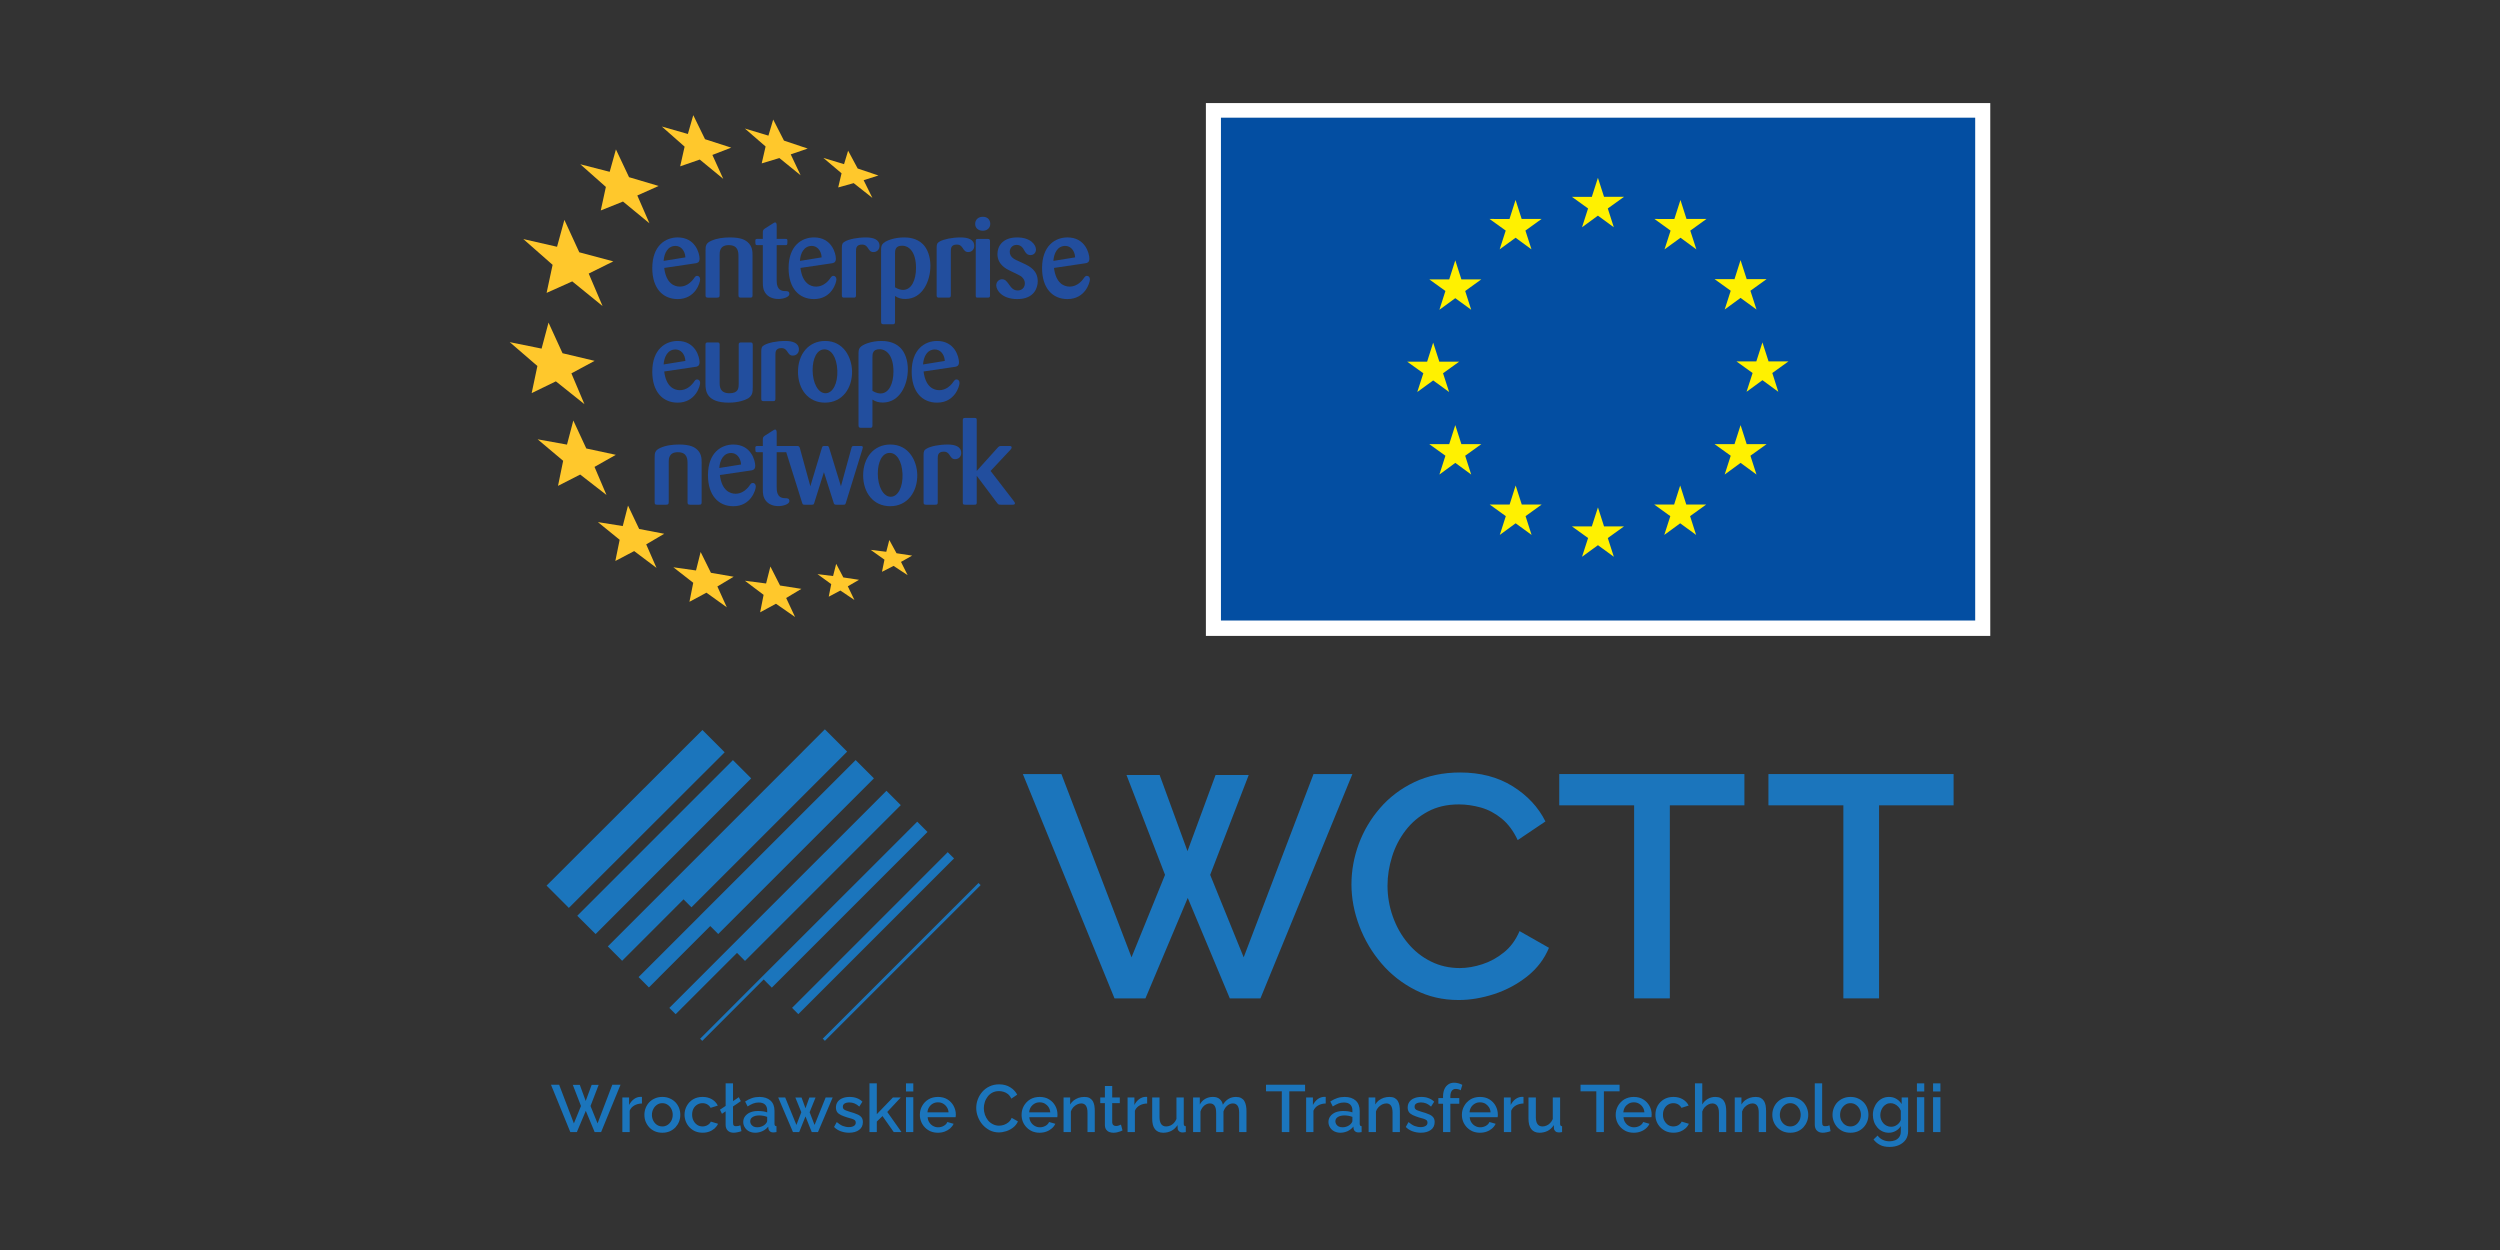 <?xml version="1.0" encoding="utf-8"?>
<!-- Generator: Adobe Illustrator 16.0.4, SVG Export Plug-In . SVG Version: 6.00 Build 0)  -->
<!DOCTYPE svg PUBLIC "-//W3C//DTD SVG 1.1//EN" "http://www.w3.org/Graphics/SVG/1.1/DTD/svg11.dtd">
<svg version="1.1" id="Warstwa_1" xmlns="http://www.w3.org/2000/svg" xmlns:xlink="http://www.w3.org/1999/xlink" x="0px" y="0px"
	 width="300px" height="150px" viewBox="0 0 300 150" enable-background="new 0 0 300 150" xml:space="preserve">
<rect x="0" y="0" width="300" height="150" fill="#333333" stroke="none"/>
<g>
	<g>
		<g>
			<polygon fill="#1B75BC" points="157.623,92.887 149.242,114.879 145.221,104.982 149.846,93.002 145.867,93.002 142.5,102.137 
				139.157,93.002 135.18,93.002 139.804,104.982 135.782,114.879 127.368,92.887 122.743,92.887 133.74,119.805 137.453,119.805 
				142.531,107.752 147.577,119.805 151.254,119.805 162.288,92.887 			"/>
			<path fill="#1B75BC" d="M185.876,113.737l-3.531-2.006c-0.452,1.062-1.073,1.915-1.872,2.554
				c-0.797,0.646-1.665,1.123-2.596,1.423c-0.94,0.303-1.832,0.459-2.692,0.459c-1.265,0-2.429-0.263-3.491-0.798
				c-1.062-0.529-1.979-1.256-2.743-2.182c-0.777-0.916-1.374-1.98-1.806-3.182c-0.427-1.196-0.643-2.446-0.643-3.731
				c0-1.162,0.185-2.325,0.551-3.492c0.36-1.164,0.91-2.21,1.628-3.147c0.722-0.936,1.61-1.688,2.672-2.253
				c1.064-0.572,2.297-0.854,3.715-0.854c0.864,0,1.736,0.126,2.642,0.376c0.895,0.255,1.724,0.696,2.5,1.329
				c0.766,0.631,1.408,1.491,1.914,2.579l3.331-2.239c-0.857-1.719-2.173-3.124-3.938-4.226c-1.77-1.098-3.865-1.649-6.298-1.649
				c-2.041,0-3.875,0.386-5.497,1.157c-1.617,0.771-2.987,1.807-4.113,3.109c-1.128,1.3-1.974,2.742-2.561,4.319
				c-0.576,1.58-0.872,3.192-0.872,4.836c0,1.697,0.323,3.369,0.952,5.024c0.631,1.656,1.516,3.142,2.652,4.474
				c1.138,1.331,2.493,2.387,4.06,3.185c1.568,0.799,3.294,1.199,5.196,1.199c1.412,0,2.845-0.25,4.301-0.725
				c1.45-0.479,2.765-1.189,3.942-2.123C184.452,116.216,185.32,115.084,185.876,113.737z"/>
			<polygon fill="#1B75BC" points="196.095,119.805 200.38,119.805 200.38,96.64 209.329,96.64 209.329,92.887 187.109,92.887 
				187.109,96.64 196.095,96.64 			"/>
			<polygon fill="#1B75BC" points="212.212,92.887 212.212,96.64 221.204,96.64 221.204,119.805 225.487,119.805 225.487,96.64 
				234.431,96.64 234.431,92.887 			"/>
		</g>
		<g>
			
				<rect x="74.369" y="84.995" transform="matrix(0.707 0.708 -0.708 0.707 91.888 -25.145)" fill="#1B75BC" width="3.778" height="26.414"/>
			<polygon fill="#1B75BC" points="71.472,112.088 90.143,93.406 87.949,91.212 69.272,109.893 			"/>
			<polygon fill="#1B75BC" points="83.998,109.886 76.63,117.249 77.869,118.491 85.232,111.128 86.187,112.082 104.869,93.404 
				102.676,91.209 83.993,109.886 			"/>
			<polygon fill="#1B75BC" points="82.974,108.875 101.657,90.193 98.983,87.521 91.62,94.885 80.306,106.2 72.938,113.567 
				74.656,115.295 82.024,107.92 			"/>
			<polygon fill="#1B75BC" points="99.005,102.264 80.322,120.948 81.077,121.702 88.44,114.345 89.399,115.311 108.092,96.618 
				106.373,94.899 99.01,102.264 			"/>
			<polygon fill="#1B75BC" points="98.854,109.806 91.383,117.271 84.014,124.646 84.272,124.905 91.642,117.536 92.617,118.518 
				111.3,99.836 110.065,98.601 102.567,106.098 			"/>
			<polygon fill="#1B75BC" points="95.797,121.698 114.485,103.011 113.726,102.26 95.048,120.943 			"/>
			<polygon fill="#1B75BC" points="98.988,124.898 117.677,106.212 117.418,105.959 98.729,124.642 			"/>
		</g>
		<g>
			<polygon fill="#1B75BC" points="71.707,134.808 70.862,132.721 71.838,130.188 70.997,130.188 70.285,132.115 69.579,130.188 
				68.738,130.188 69.719,132.721 68.867,134.808 67.095,130.167 66.118,130.167 68.437,135.848 69.224,135.848 70.296,133.302 
				71.357,135.848 72.135,135.848 74.463,130.167 73.477,130.167 			"/>
			<path fill="#1B75BC" d="M76.813,131.622c-0.265,0.015-0.518,0.109-0.75,0.278c-0.231,0.179-0.426,0.411-0.572,0.696v-0.9h-0.809
				v4.151h0.879v-2.562c0.108-0.274,0.297-0.479,0.561-0.631c0.266-0.15,0.566-0.226,0.912-0.235v-0.789
				c-0.026-0.009-0.06-0.009-0.092-0.009C76.904,131.622,76.861,131.622,76.813,131.622z"/>
			<path fill="#1B75BC" d="M81.05,132.268c-0.194-0.193-0.421-0.354-0.685-0.463c-0.265-0.117-0.555-0.174-0.884-0.174
				c-0.323,0-0.62,0.057-0.885,0.174c-0.264,0.108-0.496,0.27-0.68,0.463c-0.188,0.194-0.334,0.427-0.437,0.687
				c-0.102,0.263-0.15,0.532-0.15,0.824c0,0.291,0.049,0.566,0.15,0.817c0.103,0.26,0.249,0.485,0.437,0.69
				c0.184,0.2,0.416,0.356,0.68,0.475c0.259,0.108,0.551,0.167,0.885,0.167c0.329,0,0.619-0.059,0.884-0.167
				c0.264-0.118,0.49-0.274,0.685-0.475c0.183-0.205,0.333-0.431,0.437-0.69c0.098-0.251,0.15-0.526,0.15-0.817
				c0-0.292-0.053-0.562-0.15-0.824C81.383,132.694,81.232,132.462,81.05,132.268z M80.559,134.487
				c-0.107,0.207-0.264,0.379-0.447,0.503c-0.194,0.124-0.399,0.183-0.63,0.183c-0.232,0-0.448-0.059-0.631-0.179
				c-0.189-0.121-0.34-0.289-0.447-0.493c-0.113-0.218-0.173-0.453-0.173-0.712c0-0.27,0.06-0.509,0.173-0.714
				c0.107-0.216,0.258-0.376,0.447-0.507c0.183-0.129,0.398-0.188,0.631-0.188c0.23,0,0.436,0.059,0.63,0.188
				c0.184,0.122,0.34,0.291,0.447,0.498c0.113,0.214,0.168,0.453,0.168,0.712C80.727,134.034,80.672,134.273,80.559,134.487z"/>
			<path fill="#1B75BC" d="M85.081,134.887c-0.096,0.093-0.222,0.162-0.355,0.212c-0.135,0.048-0.274,0.074-0.415,0.074
				c-0.237,0-0.453-0.059-0.642-0.183c-0.184-0.124-0.339-0.296-0.447-0.503c-0.113-0.214-0.167-0.453-0.167-0.72
				c0-0.27,0.048-0.509,0.156-0.719c0.112-0.211,0.259-0.372,0.453-0.489c0.188-0.12,0.398-0.179,0.63-0.179
				c0.216,0,0.404,0.049,0.577,0.146c0.179,0.103,0.308,0.241,0.404,0.415l0.862-0.273c-0.157-0.314-0.389-0.562-0.706-0.756
				c-0.317-0.182-0.685-0.282-1.116-0.282c-0.441,0-0.83,0.101-1.148,0.291c-0.323,0.193-0.57,0.455-0.748,0.777
				c-0.184,0.324-0.275,0.681-0.275,1.068c0,0.296,0.059,0.571,0.161,0.828c0.104,0.26,0.249,0.485,0.443,0.69
				c0.193,0.2,0.419,0.356,0.679,0.475c0.27,0.108,0.561,0.167,0.889,0.167c0.297,0,0.566-0.048,0.814-0.139
				c0.242-0.092,0.447-0.222,0.636-0.384c0.173-0.163,0.308-0.346,0.398-0.55l-0.867-0.26
				C85.254,134.705,85.185,134.8,85.081,134.887z"/>
			<path fill="#1B75BC" d="M88.596,135.12c-0.091,0.016-0.194,0.026-0.297,0.026c-0.097,0-0.183-0.022-0.247-0.087
				c-0.065-0.052-0.091-0.193-0.091-0.408v-1.876l0.938-0.638l-0.243-0.472l-0.694,0.463v-2.126h-0.886v2.707l-0.679,0.452
				l0.237,0.492l0.441-0.297v1.615c0,0.298,0.087,0.535,0.26,0.703c0.172,0.172,0.409,0.252,0.711,0.252
				c0.141,0,0.291-0.018,0.469-0.059c0.173-0.033,0.323-0.076,0.459-0.13l-0.13-0.702C88.774,135.07,88.693,135.099,88.596,135.12z"
				/>
			<path fill="#1B75BC" d="M92.94,134.855v-1.541c0-0.539-0.155-0.955-0.479-1.246c-0.324-0.29-0.766-0.438-1.327-0.438
				c-0.312,0-0.604,0.043-0.883,0.135c-0.28,0.091-0.561,0.232-0.836,0.415l0.297,0.595c0.231-0.15,0.452-0.271,0.663-0.352
				c0.205-0.081,0.431-0.123,0.663-0.123c0.334,0,0.582,0.08,0.759,0.241c0.179,0.168,0.265,0.395,0.265,0.686v0.259
				c-0.146-0.058-0.318-0.098-0.512-0.129c-0.195-0.021-0.388-0.038-0.577-0.038c-0.351,0-0.657,0.052-0.922,0.156
				c-0.274,0.113-0.479,0.27-0.631,0.464c-0.155,0.199-0.231,0.431-0.231,0.696c0,0.241,0.065,0.463,0.189,0.654
				c0.118,0.2,0.291,0.353,0.507,0.471c0.221,0.108,0.468,0.167,0.749,0.167c0.285,0,0.572-0.065,0.852-0.188
				c0.285-0.136,0.518-0.312,0.7-0.55l0.022,0.242c0.016,0.124,0.069,0.232,0.167,0.317c0.097,0.092,0.236,0.143,0.426,0.143
				c0.043,0,0.097-0.008,0.161-0.012c0.064-0.006,0.135-0.018,0.216-0.032v-0.701c-0.087-0.011-0.146-0.032-0.184-0.076
				C92.962,135.029,92.94,134.958,92.94,134.855z M92.062,134.501c0,0.052-0.016,0.112-0.054,0.183
				c-0.038,0.064-0.087,0.134-0.151,0.203c-0.106,0.114-0.247,0.206-0.426,0.281c-0.178,0.074-0.36,0.108-0.549,0.108
				c-0.194,0-0.346-0.034-0.47-0.099c-0.123-0.07-0.227-0.162-0.291-0.268c-0.064-0.11-0.097-0.227-0.097-0.344
				c0-0.222,0.097-0.396,0.297-0.524c0.204-0.125,0.463-0.189,0.781-0.189c0.161,0,0.323,0.018,0.49,0.043
				c0.162,0.032,0.323,0.076,0.469,0.131V134.501z"/>
			<polygon fill="#1B75BC" points="97.749,134.994 97.155,133.465 97.867,131.702 97.124,131.702 96.659,132.995 96.186,131.702 
				95.442,131.702 96.158,133.465 95.57,134.994 94.224,131.696 93.383,131.696 95.155,135.848 95.904,135.848 96.659,133.972 
				97.409,135.848 98.159,135.848 99.921,131.696 99.079,131.696 			"/>
			<path fill="#1B75BC" d="M102.826,133.702c-0.226-0.096-0.506-0.196-0.83-0.281c-0.184-0.063-0.339-0.112-0.469-0.162
				c-0.13-0.042-0.227-0.107-0.291-0.17c-0.065-0.072-0.098-0.164-0.098-0.272c0-0.14,0.044-0.248,0.119-0.321
				c0.075-0.075,0.173-0.131,0.291-0.157c0.113-0.026,0.242-0.048,0.366-0.048c0.228,0,0.437,0.043,0.631,0.122
				c0.193,0.083,0.383,0.206,0.571,0.378l0.372-0.588c-0.194-0.193-0.42-0.339-0.68-0.43c-0.258-0.099-0.544-0.142-0.846-0.142
				c-0.323,0-0.614,0.05-0.862,0.152c-0.248,0.095-0.442,0.247-0.577,0.431c-0.14,0.194-0.21,0.42-0.21,0.689
				c0,0.227,0.055,0.411,0.15,0.551c0.103,0.139,0.254,0.259,0.459,0.356c0.204,0.096,0.452,0.194,0.755,0.285
				c0.215,0.059,0.393,0.113,0.544,0.156c0.156,0.049,0.27,0.106,0.351,0.172c0.081,0.063,0.118,0.162,0.118,0.292
				c0,0.179-0.075,0.313-0.231,0.398c-0.151,0.098-0.355,0.141-0.598,0.141c-0.243,0-0.486-0.05-0.724-0.141
				c-0.242-0.099-0.484-0.259-0.727-0.463l-0.324,0.587c0.222,0.23,0.49,0.404,0.809,0.518c0.312,0.113,0.647,0.172,0.997,0.172
				c0.502,0,0.9-0.113,1.202-0.339c0.303-0.22,0.453-0.54,0.453-0.938c0-0.249-0.064-0.453-0.189-0.595
				C103.236,133.906,103.059,133.789,102.826,133.702z"/>
			<polygon fill="#1B75BC" points="108.092,131.696 107.149,131.696 105.215,133.702 105.215,130.003 104.336,130.003 
				104.336,135.848 105.215,135.848 105.215,134.586 105.898,133.928 107.246,135.848 108.18,135.848 106.47,133.433 			"/>
			<rect x="108.718" y="130.003" fill="#1B75BC" width="0.879" height="0.973"/>
			<rect x="108.718" y="131.666" fill="#1B75BC" width="0.879" height="4.182"/>
			<path fill="#1B75BC" d="M113.699,131.929c-0.324-0.197-0.696-0.298-1.138-0.298c-0.442,0-0.819,0.101-1.144,0.291
				c-0.329,0.201-0.581,0.464-0.76,0.788c-0.184,0.323-0.274,0.679-0.274,1.068c0,0.296,0.055,0.57,0.161,0.829
				c0.098,0.254,0.249,0.479,0.442,0.679c0.188,0.2,0.415,0.356,0.679,0.475c0.27,0.108,0.561,0.167,0.885,0.167
				c0.296,0,0.565-0.048,0.819-0.139c0.248-0.092,0.469-0.222,0.652-0.384c0.183-0.163,0.323-0.346,0.414-0.55l-0.754-0.216
				c-0.07,0.193-0.222,0.346-0.432,0.463c-0.204,0.118-0.431,0.174-0.663,0.174c-0.215,0-0.415-0.049-0.604-0.152
				c-0.188-0.101-0.345-0.247-0.458-0.43c-0.124-0.172-0.189-0.39-0.205-0.631h3.354c0.004-0.037,0.011-0.081,0.016-0.142
				c0.006-0.052,0.011-0.111,0.011-0.177c0-0.365-0.092-0.712-0.265-1.035C114.26,132.386,114.012,132.129,113.699,131.929z
				 M111.295,133.476c0.016-0.23,0.086-0.442,0.204-0.62c0.113-0.183,0.265-0.322,0.447-0.426c0.189-0.103,0.389-0.15,0.604-0.15
				c0.227,0,0.431,0.048,0.614,0.15c0.183,0.104,0.334,0.243,0.453,0.426c0.123,0.178,0.194,0.39,0.21,0.62H111.295z"/>
			<path fill="#1B75BC" d="M121.008,134.684c-0.166,0.134-0.35,0.236-0.545,0.302c-0.199,0.063-0.388,0.096-0.571,0.096
				c-0.265,0-0.511-0.058-0.733-0.171c-0.226-0.11-0.419-0.259-0.587-0.453c-0.156-0.2-0.285-0.427-0.377-0.679
				c-0.087-0.255-0.136-0.52-0.136-0.788c0-0.248,0.039-0.495,0.118-0.739c0.072-0.242,0.195-0.464,0.347-0.664
				c0.15-0.191,0.334-0.354,0.56-0.473c0.228-0.117,0.485-0.182,0.787-0.182c0.179,0,0.366,0.025,0.55,0.08
				c0.194,0.055,0.367,0.146,0.533,0.278c0.163,0.136,0.297,0.317,0.405,0.547l0.706-0.475c-0.188-0.361-0.464-0.657-0.841-0.89
				c-0.366-0.233-0.809-0.351-1.32-0.351c-0.438,0-0.82,0.081-1.164,0.248c-0.345,0.161-0.632,0.379-0.868,0.652
				c-0.238,0.274-0.416,0.581-0.539,0.91c-0.124,0.334-0.184,0.679-0.184,1.024c0,0.356,0.064,0.712,0.199,1.057
				c0.135,0.355,0.318,0.669,0.562,0.949c0.242,0.278,0.527,0.501,0.856,0.673c0.328,0.168,0.695,0.255,1.089,0.255
				c0.302,0,0.608-0.056,0.916-0.152c0.302-0.107,0.582-0.253,0.83-0.453s0.432-0.442,0.55-0.72l-0.749-0.423
				C121.31,134.37,121.175,134.544,121.008,134.684z"/>
			<path fill="#1B75BC" d="M125.897,131.929c-0.313-0.197-0.696-0.298-1.132-0.298c-0.438,0-0.819,0.101-1.143,0.291
				c-0.325,0.201-0.577,0.464-0.761,0.788c-0.184,0.323-0.27,0.679-0.27,1.068c0,0.296,0.049,0.57,0.15,0.829
				c0.108,0.254,0.254,0.479,0.448,0.679c0.188,0.2,0.42,0.356,0.684,0.475c0.265,0.108,0.562,0.167,0.884,0.167
				c0.292,0,0.566-0.048,0.814-0.139c0.254-0.092,0.469-0.222,0.652-0.384c0.188-0.163,0.324-0.346,0.415-0.55l-0.749-0.216
				c-0.081,0.193-0.221,0.346-0.431,0.463c-0.217,0.118-0.438,0.174-0.669,0.174c-0.216,0-0.415-0.049-0.599-0.152
				c-0.188-0.101-0.34-0.247-0.464-0.43c-0.118-0.172-0.188-0.39-0.204-0.631h3.354c0.005-0.037,0.01-0.081,0.016-0.142
				c0.005-0.052,0.005-0.111,0.005-0.177c0-0.365-0.086-0.712-0.259-1.035C126.463,132.386,126.216,132.129,125.897,131.929z
				 M123.503,133.476c0.017-0.23,0.082-0.442,0.194-0.62c0.124-0.183,0.275-0.322,0.458-0.426c0.178-0.103,0.389-0.15,0.604-0.15
				c0.223,0,0.428,0.048,0.615,0.15c0.179,0.104,0.329,0.243,0.453,0.426c0.118,0.178,0.188,0.39,0.205,0.62H123.503z"/>
			<path fill="#1B75BC" d="M131.137,132.133c-0.097-0.156-0.227-0.276-0.389-0.372c-0.161-0.087-0.371-0.13-0.619-0.13
				c-0.243,0-0.475,0.035-0.696,0.108c-0.216,0.077-0.415,0.183-0.587,0.313c-0.173,0.136-0.318,0.296-0.427,0.485v-0.842h-0.792
				v4.151h0.879v-2.468c0.06-0.185,0.15-0.353,0.285-0.499c0.135-0.143,0.286-0.256,0.453-0.343c0.167-0.083,0.34-0.126,0.507-0.126
				c0.247,0,0.431,0.093,0.555,0.27c0.129,0.178,0.194,0.459,0.194,0.846v2.32h0.873v-2.528c0-0.227-0.017-0.442-0.048-0.646
				C131.287,132.468,131.224,132.29,131.137,132.133z"/>
			<path fill="#1B75BC" d="M134.268,135.055c-0.112,0.044-0.226,0.065-0.35,0.065c-0.13,0-0.228-0.039-0.312-0.104
				c-0.081-0.069-0.131-0.172-0.141-0.321v-2.317h0.911v-0.681h-0.911v-1.38h-0.878v1.38h-0.556v0.681h0.556v2.603
				c0,0.22,0.048,0.404,0.134,0.546c0.104,0.139,0.221,0.246,0.378,0.307c0.156,0.063,0.323,0.096,0.507,0.096
				c0.145,0,0.29-0.018,0.437-0.048c0.14-0.032,0.264-0.065,0.377-0.108c0.107-0.048,0.21-0.085,0.281-0.125l-0.184-0.696
				C134.462,134.973,134.376,135.012,134.268,135.055z"/>
			<path fill="#1B75BC" d="M137.438,131.622c-0.264,0.015-0.513,0.109-0.743,0.278c-0.238,0.179-0.426,0.411-0.567,0.696v-0.9
				h-0.818v4.151h0.878v-2.562c0.114-0.274,0.298-0.479,0.566-0.631c0.264-0.15,0.571-0.226,0.905-0.235v-0.789
				c-0.026-0.009-0.054-0.009-0.092-0.009C137.535,131.622,137.491,131.622,137.438,131.622z"/>
			<path fill="#1B75BC" d="M142.051,134.855v-3.159h-0.877v2.587c-0.082,0.191-0.189,0.353-0.313,0.484
				c-0.135,0.135-0.275,0.24-0.431,0.303c-0.162,0.065-0.324,0.103-0.49,0.103c-0.26,0-0.459-0.092-0.594-0.278
				c-0.135-0.189-0.205-0.471-0.205-0.838v-2.36h-0.878v2.539c0,0.555,0.106,0.977,0.328,1.261c0.232,0.286,0.561,0.432,0.997,0.432
				c0.362,0,0.685-0.08,0.981-0.23c0.302-0.163,0.544-0.39,0.733-0.689l0.016,0.409c0.011,0.139,0.076,0.252,0.183,0.344
				c0.108,0.087,0.238,0.131,0.399,0.131c0.055,0,0.108-0.008,0.168-0.012c0.059-0.006,0.135-0.018,0.227-0.032v-0.701
				c-0.087-0.011-0.146-0.032-0.184-0.076C142.068,135.029,142.051,134.958,142.051,134.855z"/>
			<path fill="#1B75BC" d="M149.322,132.133c-0.085-0.156-0.22-0.276-0.388-0.372c-0.161-0.087-0.371-0.13-0.614-0.13
				c-0.34,0-0.646,0.078-0.904,0.239c-0.266,0.16-0.486,0.397-0.675,0.698c-0.043-0.268-0.172-0.494-0.366-0.668
				c-0.2-0.183-0.479-0.27-0.825-0.27s-0.651,0.078-0.922,0.232c-0.274,0.157-0.49,0.383-0.651,0.675v-0.842h-0.805v4.151h0.885
				v-2.468c0.092-0.283,0.243-0.521,0.448-0.703c0.215-0.172,0.441-0.265,0.689-0.265c0.237,0,0.421,0.093,0.55,0.27
				c0.129,0.178,0.193,0.459,0.193,0.846v2.32h0.879v-2.459c0.087-0.28,0.232-0.516,0.447-0.698c0.211-0.186,0.437-0.278,0.68-0.278
				c0.248,0,0.432,0.093,0.561,0.27c0.129,0.178,0.194,0.459,0.194,0.846v2.32h0.878v-2.528c0-0.227-0.016-0.442-0.059-0.646
				C149.479,132.468,149.414,132.29,149.322,132.133z"/>
			<polygon fill="#1B75BC" points="151.922,130.958 153.818,130.958 153.818,135.848 154.719,135.848 154.719,130.958 
				156.609,130.958 156.609,130.167 151.922,130.167 			"/>
			<path fill="#1B75BC" d="M158.864,131.622c-0.258,0.015-0.512,0.109-0.748,0.278c-0.227,0.179-0.422,0.411-0.566,0.696v-0.9
				h-0.814v4.151h0.877v-2.562c0.114-0.274,0.304-0.479,0.567-0.631c0.263-0.15,0.56-0.226,0.906-0.235v-0.789
				c-0.027-0.009-0.061-0.009-0.093-0.009C158.963,131.622,158.913,131.622,158.864,131.622z"/>
			<path fill="#1B75BC" d="M163.165,134.855v-1.541c0-0.539-0.16-0.955-0.479-1.246c-0.323-0.29-0.771-0.438-1.326-0.438
				c-0.311,0-0.604,0.043-0.884,0.135c-0.28,0.091-0.561,0.232-0.841,0.415l0.298,0.595c0.236-0.15,0.456-0.271,0.667-0.352
				c0.205-0.081,0.425-0.123,0.663-0.123c0.329,0,0.583,0.08,0.761,0.241c0.171,0.168,0.265,0.395,0.265,0.686v0.259
				c-0.147-0.058-0.323-0.098-0.515-0.129c-0.191-0.021-0.385-0.038-0.575-0.038c-0.35,0-0.656,0.052-0.927,0.156
				c-0.27,0.113-0.476,0.27-0.626,0.464c-0.149,0.199-0.231,0.431-0.231,0.696c0,0.241,0.064,0.463,0.188,0.654
				c0.12,0.2,0.286,0.353,0.506,0.471c0.222,0.108,0.476,0.167,0.745,0.167c0.291,0,0.578-0.065,0.857-0.188
				c0.285-0.136,0.517-0.312,0.695-0.55l0.026,0.242c0.015,0.124,0.07,0.232,0.171,0.317c0.095,0.092,0.233,0.143,0.423,0.143
				c0.043,0,0.098-0.008,0.161-0.012c0.06-0.006,0.134-0.018,0.21-0.032v-0.701c-0.081-0.011-0.141-0.032-0.176-0.076
				C163.188,135.029,163.165,134.958,163.165,134.855z M162.288,134.501c0,0.052-0.017,0.112-0.055,0.183
				c-0.039,0.064-0.087,0.134-0.153,0.203c-0.106,0.114-0.253,0.206-0.424,0.281c-0.178,0.074-0.354,0.108-0.555,0.108
				c-0.184,0-0.34-0.034-0.47-0.099c-0.123-0.07-0.22-0.162-0.286-0.268c-0.064-0.11-0.101-0.227-0.101-0.344
				c0-0.222,0.101-0.396,0.3-0.524c0.2-0.125,0.463-0.189,0.783-0.189c0.159,0,0.323,0.018,0.489,0.043
				c0.163,0.032,0.323,0.076,0.471,0.131V134.501z"/>
			<path fill="#1B75BC" d="M167.742,132.133c-0.091-0.156-0.221-0.276-0.384-0.372c-0.167-0.087-0.37-0.13-0.625-0.13
				c-0.241,0-0.475,0.035-0.694,0.108c-0.216,0.077-0.41,0.183-0.588,0.313c-0.172,0.136-0.311,0.296-0.415,0.485v-0.842h-0.803
				v4.151h0.88v-2.468c0.056-0.185,0.155-0.353,0.29-0.499c0.133-0.143,0.286-0.256,0.445-0.343
				c0.167-0.083,0.348-0.126,0.515-0.126c0.242,0,0.436,0.093,0.554,0.27c0.124,0.178,0.188,0.459,0.188,0.846v2.32h0.879v-2.528
				c0-0.227-0.016-0.442-0.05-0.646C167.898,132.468,167.834,132.29,167.742,132.133z"/>
			<path fill="#1B75BC" d="M171.434,133.702c-0.227-0.096-0.499-0.196-0.831-0.281c-0.188-0.063-0.342-0.112-0.473-0.162
				c-0.129-0.042-0.221-0.107-0.285-0.17c-0.063-0.072-0.098-0.164-0.098-0.272c0-0.14,0.037-0.248,0.119-0.321
				c0.074-0.075,0.172-0.131,0.285-0.157c0.124-0.026,0.242-0.048,0.373-0.048c0.226,0,0.43,0.043,0.63,0.122
				c0.188,0.083,0.382,0.206,0.572,0.378l0.377-0.588c-0.2-0.193-0.432-0.339-0.689-0.43c-0.26-0.099-0.533-0.142-0.843-0.142
				c-0.327,0-0.614,0.05-0.856,0.152c-0.254,0.095-0.442,0.247-0.582,0.431c-0.14,0.194-0.211,0.42-0.211,0.689
				c0,0.227,0.057,0.411,0.155,0.551c0.099,0.139,0.25,0.259,0.453,0.356c0.207,0.096,0.454,0.194,0.75,0.285
				c0.217,0.059,0.4,0.113,0.551,0.156c0.151,0.049,0.269,0.106,0.349,0.172c0.078,0.063,0.121,0.162,0.121,0.292
				c0,0.179-0.08,0.313-0.233,0.398c-0.155,0.098-0.354,0.141-0.598,0.141c-0.238,0-0.479-0.05-0.729-0.141
				c-0.241-0.099-0.479-0.259-0.721-0.463l-0.328,0.587c0.221,0.23,0.497,0.404,0.808,0.518c0.318,0.113,0.652,0.172,1.003,0.172
				c0.495,0,0.905-0.113,1.201-0.339c0.304-0.22,0.454-0.54,0.454-0.938c0-0.249-0.064-0.453-0.188-0.595
				C171.843,133.906,171.666,133.789,171.434,133.702z"/>
			<path fill="#1B75BC" d="M174.215,130.897c0.108-0.147,0.266-0.227,0.476-0.227c0.091,0,0.198,0.014,0.311,0.044
				c0.11,0.025,0.207,0.065,0.282,0.119l0.194-0.652c-0.151-0.08-0.308-0.144-0.477-0.188c-0.159-0.043-0.332-0.069-0.499-0.069
				c-0.27,0-0.513,0.069-0.707,0.204c-0.199,0.133-0.361,0.329-0.469,0.577c-0.106,0.252-0.16,0.549-0.16,0.895v0.165h-0.562v0.681
				h0.562v3.401h0.876v-3.401h1.073v-0.681h-1.073v-0.192C174.042,131.282,174.102,131.055,174.215,130.897z"/>
			<path fill="#1B75BC" d="M178.738,131.929c-0.318-0.197-0.695-0.298-1.131-0.298c-0.437,0-0.82,0.101-1.143,0.291
				c-0.323,0.201-0.577,0.464-0.76,0.788c-0.184,0.323-0.277,0.679-0.277,1.068c0,0.296,0.05,0.57,0.157,0.829
				c0.104,0.254,0.253,0.479,0.446,0.679c0.189,0.2,0.422,0.356,0.68,0.475c0.266,0.108,0.562,0.167,0.89,0.167
				c0.291,0,0.567-0.048,0.814-0.139c0.253-0.092,0.468-0.222,0.651-0.384c0.183-0.163,0.319-0.346,0.41-0.55l-0.743-0.216
				c-0.08,0.193-0.221,0.346-0.431,0.463c-0.216,0.118-0.438,0.174-0.676,0.174c-0.211,0-0.409-0.049-0.593-0.152
				c-0.187-0.101-0.343-0.247-0.463-0.43c-0.118-0.172-0.188-0.39-0.203-0.631h3.346c0.012-0.037,0.016-0.081,0.022-0.142
				c0.005-0.052,0.005-0.111,0.005-0.177c0-0.365-0.092-0.712-0.265-1.035C179.305,132.386,179.056,132.129,178.738,131.929z
				 M176.344,133.476c0.018-0.23,0.082-0.442,0.196-0.62c0.117-0.183,0.268-0.322,0.458-0.426c0.176-0.103,0.388-0.15,0.603-0.15
				c0.222,0,0.426,0.048,0.617,0.15c0.176,0.104,0.326,0.243,0.45,0.426c0.118,0.178,0.188,0.39,0.199,0.62H176.344z"/>
			<path fill="#1B75BC" d="M182.592,131.622c-0.263,0.015-0.508,0.109-0.743,0.278c-0.237,0.179-0.42,0.411-0.566,0.696v-0.9h-0.819
				v4.151h0.879v-2.562c0.113-0.274,0.307-0.479,0.566-0.631c0.263-0.15,0.566-0.226,0.91-0.235v-0.789
				c-0.027-0.009-0.06-0.009-0.091-0.009C182.689,131.622,182.646,131.622,182.592,131.622z"/>
			<path fill="#1B75BC" d="M187.213,134.855v-3.159h-0.881v2.587c-0.078,0.191-0.188,0.353-0.315,0.484
				c-0.13,0.135-0.282,0.24-0.437,0.303c-0.153,0.065-0.32,0.103-0.479,0.103c-0.26,0-0.46-0.092-0.6-0.278
				c-0.135-0.189-0.2-0.471-0.2-0.838v-2.36h-0.883v2.539c0,0.555,0.113,0.977,0.34,1.261c0.22,0.286,0.556,0.432,0.991,0.432
				c0.354,0,0.685-0.08,0.981-0.23c0.302-0.163,0.543-0.39,0.726-0.689l0.018,0.409c0.017,0.139,0.082,0.252,0.183,0.344
				c0.108,0.087,0.243,0.131,0.404,0.131c0.056,0,0.109-0.008,0.168-0.012c0.06-0.006,0.134-0.018,0.221-0.032v-0.701
				c-0.079-0.011-0.146-0.032-0.177-0.076C187.229,135.029,187.213,134.958,187.213,134.855z"/>
			<polygon fill="#1B75BC" points="194.35,130.167 189.665,130.167 189.665,130.958 191.557,130.958 191.557,135.848 
				192.467,135.848 192.467,130.958 194.35,130.958 			"/>
			<path fill="#1B75BC" d="M197.19,131.929c-0.31-0.197-0.692-0.298-1.129-0.298c-0.436,0-0.812,0.101-1.144,0.291
				c-0.322,0.201-0.575,0.464-0.76,0.788c-0.182,0.323-0.272,0.679-0.272,1.068c0,0.296,0.053,0.57,0.156,0.829
				c0.101,0.254,0.254,0.479,0.447,0.679c0.188,0.2,0.415,0.356,0.68,0.475c0.263,0.108,0.566,0.167,0.89,0.167
				c0.285,0,0.566-0.048,0.812-0.139c0.254-0.092,0.471-0.222,0.652-0.384c0.184-0.163,0.324-0.346,0.414-0.55l-0.754-0.216
				c-0.075,0.193-0.216,0.346-0.426,0.463c-0.216,0.118-0.436,0.174-0.673,0.174c-0.211,0-0.409-0.049-0.593-0.152
				c-0.193-0.101-0.347-0.247-0.463-0.43c-0.125-0.172-0.19-0.39-0.207-0.631h3.354c0.012-0.037,0.012-0.081,0.018-0.142
				c0.004-0.052,0.01-0.111,0.01-0.177c0-0.365-0.093-0.712-0.266-1.035C197.754,132.386,197.513,132.129,197.19,131.929z
				 M194.796,133.476c0.023-0.23,0.087-0.442,0.2-0.62c0.123-0.183,0.275-0.322,0.452-0.426c0.184-0.103,0.387-0.15,0.61-0.15
				c0.22,0,0.429,0.048,0.608,0.15c0.188,0.104,0.335,0.243,0.458,0.426c0.119,0.178,0.188,0.39,0.204,0.62H194.796z"/>
			<path fill="#1B75BC" d="M201.582,134.887c-0.096,0.093-0.216,0.162-0.35,0.212c-0.135,0.048-0.28,0.074-0.42,0.074
				c-0.238,0-0.453-0.059-0.644-0.183c-0.182-0.124-0.332-0.296-0.445-0.503c-0.121-0.214-0.167-0.453-0.167-0.72
				c0-0.27,0.046-0.509,0.161-0.719c0.109-0.211,0.26-0.372,0.447-0.489c0.194-0.12,0.405-0.179,0.636-0.179
				c0.21,0,0.405,0.049,0.576,0.146c0.169,0.103,0.31,0.241,0.398,0.415l0.864-0.273c-0.15-0.314-0.388-0.562-0.708-0.756
				c-0.312-0.182-0.689-0.282-1.116-0.282c-0.439,0-0.822,0.101-1.146,0.291c-0.322,0.193-0.573,0.455-0.756,0.777
				c-0.177,0.324-0.263,0.681-0.263,1.068c0,0.296,0.048,0.571,0.148,0.828c0.108,0.26,0.254,0.485,0.448,0.69
				c0.196,0.2,0.422,0.356,0.686,0.475c0.264,0.108,0.559,0.167,0.882,0.167c0.304,0,0.573-0.048,0.816-0.139
				c0.239-0.092,0.452-0.222,0.629-0.384c0.185-0.163,0.314-0.346,0.404-0.55l-0.866-0.26
				C201.756,134.705,201.687,134.8,201.582,134.887z"/>
			<path fill="#1B75BC" d="M206.879,132.133c-0.099-0.156-0.236-0.276-0.407-0.372c-0.169-0.087-0.383-0.13-0.641-0.13
				c-0.323,0-0.62,0.078-0.899,0.239c-0.278,0.16-0.498,0.381-0.66,0.668v-2.535h-0.877v5.845h0.877v-2.468
				c0.066-0.185,0.153-0.353,0.28-0.499c0.129-0.143,0.282-0.256,0.442-0.343c0.166-0.083,0.33-0.126,0.48-0.126
				c0.253,0,0.447,0.093,0.583,0.278c0.139,0.187,0.214,0.461,0.214,0.837v2.32h0.874v-2.528c0-0.227-0.022-0.442-0.059-0.646
				C207.048,132.468,206.979,132.29,206.879,132.133z"/>
			<path fill="#1B75BC" d="M211.685,132.133c-0.097-0.156-0.222-0.276-0.388-0.372c-0.157-0.087-0.367-0.13-0.615-0.13
				s-0.479,0.035-0.699,0.108c-0.217,0.077-0.41,0.183-0.591,0.313c-0.171,0.136-0.312,0.296-0.419,0.485v-0.842h-0.805v4.151h0.884
				v-2.468c0.061-0.185,0.157-0.353,0.287-0.499c0.135-0.143,0.286-0.256,0.453-0.343c0.173-0.083,0.34-0.126,0.507-0.126
				c0.253,0,0.431,0.093,0.56,0.27c0.13,0.178,0.19,0.459,0.19,0.846v2.32h0.879v-2.528c0-0.227-0.017-0.442-0.05-0.646
				C211.842,132.468,211.776,132.29,211.685,132.133z"/>
			<path fill="#1B75BC" d="M216.4,132.268c-0.194-0.193-0.415-0.354-0.685-0.463c-0.264-0.117-0.556-0.174-0.883-0.174
				c-0.323,0-0.62,0.057-0.884,0.174c-0.266,0.108-0.492,0.27-0.681,0.463c-0.188,0.194-0.338,0.427-0.437,0.687
				c-0.102,0.263-0.152,0.532-0.152,0.824c0,0.291,0.051,0.566,0.152,0.817c0.099,0.26,0.249,0.485,0.437,0.69
				c0.188,0.2,0.415,0.356,0.674,0.475c0.264,0.108,0.561,0.167,0.891,0.167c0.327,0,0.619-0.059,0.883-0.167
				c0.27-0.118,0.49-0.274,0.685-0.475c0.184-0.205,0.327-0.431,0.431-0.69c0.104-0.251,0.157-0.526,0.157-0.817
				c0-0.292-0.053-0.562-0.157-0.824C216.728,132.694,216.584,132.462,216.4,132.268z M215.916,134.487
				c-0.121,0.207-0.27,0.379-0.453,0.503c-0.188,0.124-0.403,0.183-0.63,0.183c-0.233,0-0.448-0.059-0.632-0.179
				c-0.188-0.121-0.339-0.289-0.453-0.493c-0.107-0.218-0.168-0.453-0.168-0.712c0-0.27,0.061-0.509,0.168-0.714
				c0.114-0.216,0.265-0.376,0.453-0.507c0.184-0.129,0.398-0.188,0.632-0.188c0.227,0,0.442,0.059,0.63,0.188
				c0.184,0.122,0.332,0.291,0.453,0.498c0.106,0.214,0.166,0.453,0.166,0.712C216.082,134.034,216.022,134.273,215.916,134.487z"/>
			<path fill="#1B75BC" d="M219.294,135.12c-0.09,0.016-0.198,0.026-0.3,0.026c-0.097,0-0.18-0.022-0.244-0.087
				c-0.06-0.052-0.091-0.193-0.091-0.408v-4.648h-0.885v4.97c0,0.298,0.087,0.535,0.26,0.703c0.172,0.172,0.41,0.252,0.699,0.252
				c0.142,0,0.298-0.018,0.475-0.059c0.179-0.033,0.329-0.076,0.459-0.13l-0.13-0.702
				C219.468,135.07,219.387,135.099,219.294,135.12z"/>
			<path fill="#1B75BC" d="M223.623,132.268c-0.188-0.193-0.414-0.354-0.678-0.463c-0.267-0.117-0.562-0.174-0.886-0.174
				c-0.327,0-0.62,0.057-0.884,0.174c-0.263,0.108-0.489,0.27-0.684,0.463c-0.188,0.194-0.328,0.427-0.432,0.687
				c-0.104,0.263-0.157,0.532-0.157,0.824c0,0.291,0.053,0.566,0.157,0.817c0.104,0.26,0.243,0.485,0.432,0.69
				c0.194,0.2,0.414,0.356,0.675,0.475c0.263,0.108,0.56,0.167,0.893,0.167c0.323,0,0.619-0.059,0.886-0.167
				c0.264-0.118,0.489-0.274,0.678-0.475c0.196-0.205,0.338-0.431,0.438-0.69c0.101-0.251,0.151-0.526,0.151-0.817
				c0-0.292-0.051-0.562-0.151-0.824C223.961,132.694,223.819,132.462,223.623,132.268z M223.139,134.487
				c-0.109,0.207-0.26,0.379-0.447,0.503c-0.195,0.124-0.398,0.183-0.632,0.183c-0.237,0-0.447-0.059-0.63-0.179
				c-0.19-0.121-0.332-0.289-0.453-0.493c-0.113-0.218-0.166-0.453-0.166-0.712c0-0.27,0.053-0.509,0.166-0.714
				c0.121-0.216,0.263-0.376,0.453-0.507c0.183-0.129,0.393-0.188,0.63-0.188c0.233,0,0.437,0.059,0.632,0.188
				c0.188,0.122,0.338,0.291,0.447,0.498c0.114,0.214,0.173,0.453,0.173,0.712C223.312,134.034,223.253,134.273,223.139,134.487z"/>
			<path fill="#1B75BC" d="M228.2,132.483c-0.167-0.259-0.377-0.463-0.63-0.613c-0.254-0.161-0.546-0.239-0.886-0.239
				c-0.284,0-0.551,0.057-0.787,0.17c-0.23,0.112-0.436,0.263-0.61,0.467c-0.17,0.194-0.307,0.432-0.401,0.69
				c-0.098,0.259-0.142,0.54-0.142,0.839c0,0.281,0.044,0.552,0.135,0.811c0.092,0.259,0.222,0.479,0.393,0.679
				c0.169,0.2,0.367,0.356,0.605,0.47c0.237,0.113,0.497,0.172,0.78,0.172c0.286,0,0.563-0.069,0.818-0.209
				c0.265-0.146,0.471-0.342,0.621-0.595v0.647c0,0.269-0.063,0.492-0.187,0.67c-0.12,0.172-0.287,0.307-0.493,0.392
				c-0.211,0.08-0.431,0.123-0.667,0.123c-0.286,0-0.562-0.052-0.809-0.171c-0.259-0.118-0.463-0.292-0.626-0.518l-0.493,0.469
				c0.213,0.275,0.472,0.495,0.775,0.651c0.3,0.163,0.689,0.243,1.152,0.243c0.42,0,0.804-0.075,1.133-0.222
				c0.337-0.15,0.604-0.366,0.803-0.646c0.194-0.281,0.291-0.627,0.291-1.024v-4.043H228.2V132.483z M228.097,134.381
				c-0.037,0.12-0.087,0.215-0.16,0.313c-0.076,0.102-0.166,0.192-0.271,0.27c-0.104,0.073-0.219,0.139-0.338,0.183
				c-0.125,0.043-0.254,0.065-0.385,0.065c-0.183,0-0.35-0.034-0.516-0.109c-0.157-0.069-0.297-0.172-0.417-0.303
				c-0.113-0.127-0.203-0.277-0.272-0.441c-0.071-0.166-0.1-0.344-0.1-0.539c0-0.183,0.028-0.354,0.087-0.526
				c0.06-0.175,0.142-0.324,0.241-0.459c0.11-0.135,0.244-0.244,0.393-0.329c0.154-0.085,0.325-0.124,0.521-0.124
				c0.167,0,0.323,0.039,0.483,0.114c0.163,0.073,0.303,0.178,0.433,0.316c0.128,0.135,0.231,0.297,0.301,0.475V134.381z"/>
			<rect x="230.032" y="131.666" fill="#1B75BC" width="0.88" height="4.182"/>
			<rect x="230.032" y="130.003" fill="#1B75BC" width="0.88" height="0.973"/>
			<rect x="231.969" y="130.003" fill="#1B75BC" width="0.882" height="0.973"/>
			<rect x="231.969" y="131.666" fill="#1B75BC" width="0.882" height="4.182"/>
		</g>
	</g>
	<g>
		<g>
			<rect x="144.707" y="12.369" fill="#FFFFFF" width="94.126" height="63.94"/>
			<rect x="146.513" y="14.122" fill="#034EA2" width="90.51" height="60.341"/>
			<polygon fill="#FFF100" points="189.843,27.271 191.75,25.877 193.657,27.271 192.935,25.016 194.88,23.62 192.484,23.62 
				191.75,21.342 191.017,23.627 188.629,23.62 190.568,25.016 			"/>
			<polygon fill="#FFF100" points="179.959,29.923 181.867,28.529 183.777,29.923 183.05,27.67 184.988,26.275 182.599,26.275 
				181.867,23.993 181.138,26.28 178.743,26.275 180.686,27.67 			"/>
			<polygon fill="#FFF100" points="174.634,31.241 173.905,33.527 171.515,33.526 173.45,34.919 172.728,37.174 174.634,35.78 
				176.544,37.174 175.822,34.919 177.758,33.526 175.366,33.526 			"/>
			<polygon fill="#FFF100" points="171.981,45.651 173.895,47.042 173.164,44.79 175.104,43.398 172.719,43.398 171.981,41.114 
				171.254,43.403 168.857,43.398 170.801,44.79 170.073,47.042 			"/>
			<polygon fill="#FFF100" points="175.366,53.298 174.634,51.013 173.905,53.298 171.515,53.298 173.45,54.688 172.728,56.945 
				174.634,55.545 176.544,56.945 175.822,54.688 177.758,53.298 			"/>
			<polygon fill="#FFF100" points="182.611,60.543 181.878,58.263 181.152,60.548 178.762,60.543 180.696,61.938 179.974,64.191 
				181.878,62.795 183.791,64.191 183.068,61.938 185.002,60.543 			"/>
			<polygon fill="#FFF100" points="192.484,63.168 191.755,60.889 191.017,63.172 188.632,63.168 190.571,64.564 189.843,66.815 
				191.755,65.422 193.661,66.815 192.935,64.564 194.88,63.168 			"/>
			<polygon fill="#FFF100" points="202.354,60.543 201.622,58.263 200.894,60.548 198.502,60.543 200.438,61.938 199.714,64.191 
				201.622,62.795 203.533,64.191 202.811,61.938 204.744,60.543 			"/>
			<polygon fill="#FFF100" points="209.604,53.298 208.871,51.013 208.14,53.298 205.749,53.298 207.686,54.688 206.961,56.945 
				208.871,55.545 210.778,56.945 210.05,54.688 211.989,53.298 			"/>
			<polygon fill="#FFF100" points="214.619,43.366 212.226,43.366 211.493,41.086 210.758,43.371 208.371,43.366 210.312,44.762 
				209.585,47.016 211.493,45.623 213.397,47.016 212.676,44.762 			"/>
			<polygon fill="#FFF100" points="206.961,37.142 208.865,35.748 210.778,37.142 210.05,34.891 211.989,33.497 209.604,33.497 
				208.865,31.213 208.14,33.5 205.749,33.497 207.686,34.891 			"/>
			<polygon fill="#FFF100" points="201.654,23.997 200.922,26.282 198.532,26.275 200.47,27.676 199.742,29.926 201.658,28.529 
				203.562,29.926 202.834,27.676 204.776,26.275 202.38,26.275 			"/>
		</g>
		<g>
			<g>
				<path fill="#224E9E" d="M79.706,32.151c0.229,1.876,1.226,2.242,1.874,2.242c0.724,0,1.267-0.436,1.623-0.896
					c0.217-0.315,0.285-0.396,0.46-0.396c0.178,0,0.354,0.149,0.354,0.425c0,0.379-0.558,2.363-2.695,2.363
					c-1.797,0-3.048-1.305-3.048-3.712c0-2.711,1.594-3.687,3.048-3.687c2.124,0,2.626,1.905,2.626,2.556
					c0,0.478-0.309,0.519-0.476,0.547L79.706,32.151z M82.249,30.884c-0.056-0.868-0.585-1.375-1.185-1.375
					c-0.935,0-1.358,0.859-1.431,1.799L82.249,30.884z"/>
				<path fill="#224E9E" d="M90.305,35.431c0,0.244-0.083,0.285-0.3,0.285h-1.091c-0.271,0-0.298-0.11-0.298-0.314v-4.598
					c0-0.546-0.016-1.39-1.167-1.39c-1.092,0-1.092,0.832-1.092,1.144v4.829c0,0.273-0.071,0.329-0.327,0.329h-1.074
					c-0.216,0-0.291-0.056-0.291-0.285v-5.378c0-0.544,0.034-0.854,0.647-1.143c0.718-0.324,1.506-0.419,2.297-0.419
					c1.359,0,1.834,0.339,2.069,0.529c0.611,0.504,0.626,1.145,0.626,1.619V35.431z"/>
				<path fill="#224E9E" d="M93.202,29.414v4.206c0,0.394,0.01,1.263,0.921,1.306c0.345,0,0.603,0,0.603,0.354
					c0,0.38-0.764,0.597-1.312,0.597c-0.726,0-1.205-0.271-1.479-0.597c-0.382-0.463-0.396-0.953-0.396-1.389v-4.478h-0.653
					c-0.244,0-0.244-0.056-0.244-0.531c0-0.161,0.055-0.215,0.229-0.215h0.668v-0.763c0-0.258,0.042-0.328,0.245-0.479l0.981-0.624
					c0.151-0.094,0.188-0.108,0.243-0.108c0.178,0,0.193,0.217,0.193,0.38v1.594h1.031c0.147,0,0.258,0,0.258,0.189
					c0,0.501,0,0.557-0.229,0.557H93.202z"/>
				<path fill="#224E9E" d="M96.053,32.151c0.234,1.876,1.226,2.242,1.879,2.242c0.72,0,1.268-0.436,1.622-0.896
					c0.217-0.315,0.287-0.396,0.465-0.396c0.172,0,0.351,0.149,0.351,0.425c0,0.379-0.557,2.363-2.691,2.363
					c-1.8,0-3.048-1.305-3.048-3.712c0-2.711,1.589-3.687,3.048-3.687c2.121,0,2.627,1.905,2.627,2.556
					c0,0.478-0.317,0.519-0.479,0.547L96.053,32.151z M98.599,30.884c-0.053-0.868-0.582-1.375-1.177-1.375
					c-0.944,0-1.369,0.859-1.433,1.799L98.599,30.884z"/>
				<path fill="#224E9E" d="M102.723,35.431c-0.014,0.216-0.055,0.285-0.285,0.285h-1.115c-0.234,0-0.299-0.056-0.299-0.285v-5.689
					c0-0.422,0.055-0.598,0.396-0.776c0.459-0.257,1.442-0.474,2.486-0.474c0.844,0,1.637,0.217,1.637,1.018
					c0,0.407-0.287,0.737-0.724,0.737c-0.369,0-0.487-0.205-0.692-0.519c-0.124-0.163-0.275-0.38-0.687-0.38
					c-0.704,0-0.718,0.475-0.718,0.817V35.431z"/>
				<path fill="#224E9E" d="M105.73,30.258c0-0.53,0-0.733,0.162-0.951c0.276-0.396,1.376-0.815,2.584-0.815
					c0.386,0,1.487,0.025,2.262,0.801c0.542,0.53,0.911,1.47,0.911,2.601c0,1.863-0.968,3.984-3.009,3.984
					c-0.478,0-0.842-0.095-1.237-0.354v3.104c0,0.218-0.07,0.286-0.273,0.286h-1.058c-0.217,0-0.342-0.027-0.342-0.286V30.258z
					 M107.403,34.477c0.446,0.272,0.802,0.312,0.962,0.312c1.009,0,1.558-1.169,1.558-2.638c0-1.894-0.82-2.667-1.673-2.667
					c-0.833,0-0.847,0.568-0.847,0.951V34.477z"/>
				<path fill="#224E9E" d="M114.101,35.431c-0.014,0.216-0.055,0.285-0.29,0.285h-1.114c-0.232,0-0.3-0.056-0.3-0.285v-5.689
					c0-0.422,0.055-0.598,0.389-0.776c0.467-0.257,1.448-0.474,2.494-0.474c0.847,0,1.63,0.217,1.63,1.018
					c0,0.407-0.28,0.737-0.719,0.737c-0.362,0-0.487-0.205-0.694-0.519c-0.12-0.163-0.273-0.38-0.676-0.38
					c-0.712,0-0.72,0.475-0.72,0.817V35.431z"/>
				<path fill="#224E9E" d="M117.945,27.688c-0.571,0-0.925-0.341-0.925-0.818c0-0.474,0.331-0.857,0.925-0.857
					c0.586,0,0.871,0.384,0.886,0.818C118.845,27.333,118.477,27.688,117.945,27.688z M118.803,35.414
					c0,0.221-0.022,0.302-0.3,0.302h-1.185c-0.216,0-0.228-0.069-0.228-0.285v-6.479c0-0.188,0.026-0.283,0.261-0.283h1.151
					c0.259,0,0.287,0.066,0.3,0.297V35.414z"/>
				<path fill="#224E9E" d="M122.924,31.66c0.627,0.299,1.604,0.79,1.604,2.096c0,0.762-0.418,2.134-2.445,2.134
					c-1.88,0-2.534-1.101-2.534-1.646c0-0.408,0.305-0.734,0.701-0.734c0.378,0,0.566,0.273,0.76,0.531
					c0.323,0.46,0.573,0.815,1.114,0.815c0.488,0,0.858-0.339,0.858-0.843c0-0.463-0.3-0.721-0.434-0.843
					c-0.193-0.136-1.022-0.532-1.364-0.693c-0.409-0.193-1.491-0.724-1.491-1.987c0-0.966,0.635-1.999,2.362-1.999
					c1.649,0,2.263,0.911,2.263,1.453c0,0.383-0.278,0.667-0.655,0.667c-0.425,0-0.603-0.299-0.749-0.559
					c-0.135-0.256-0.365-0.666-0.928-0.666c-0.557,0-0.815,0.463-0.815,0.818c0,0.679,0.599,0.937,1.075,1.142L122.924,31.66z"/>
				<path fill="#224E9E" d="M126.477,32.151c0.234,1.876,1.226,2.242,1.876,2.242c0.723,0,1.266-0.436,1.62-0.896
					c0.217-0.315,0.286-0.396,0.462-0.396c0.18,0,0.354,0.149,0.354,0.425c0,0.379-0.558,2.363-2.695,2.363
					c-1.793,0-3.046-1.305-3.046-3.712c0-2.711,1.59-3.687,3.046-3.687c2.129,0,2.629,1.905,2.629,2.556
					c0,0.478-0.313,0.519-0.479,0.547L126.477,32.151z M129.018,30.884c-0.054-0.868-0.577-1.375-1.182-1.375
					c-0.935,0-1.359,0.859-1.431,1.799L129.018,30.884z"/>
				<path fill="#224E9E" d="M79.706,44.578c0.229,1.875,1.226,2.243,1.874,2.243c0.724,0,1.267-0.433,1.623-0.897
					c0.217-0.313,0.285-0.392,0.46-0.392c0.178,0,0.354,0.146,0.354,0.418c0,0.383-0.558,2.367-2.695,2.367
					c-1.797,0-3.048-1.302-3.048-3.717c0-2.706,1.594-3.685,3.048-3.685c2.124,0,2.626,1.907,2.626,2.557
					c0,0.475-0.309,0.521-0.476,0.547L79.706,44.578z M82.249,43.312c-0.056-0.871-0.585-1.375-1.185-1.375
					c-0.935,0-1.358,0.858-1.431,1.798L82.249,43.312z"/>
				<path fill="#224E9E" d="M90.328,46.453c0,0.597-0.015,0.977-0.529,1.335c-0.379,0.23-1.212,0.529-2.35,0.529
					c-2.63,0-2.791-1.357-2.791-2.215v-4.752c0-0.219,0.104-0.258,0.286-0.258h1.114c0.201-0.013,0.299,0.039,0.299,0.272v4.559
					c0,0.445,0.014,1.266,1.184,1.266c1.086,0,1.102-0.653,1.102-1.105v-4.708c0-0.216,0.068-0.283,0.286-0.283h1.076
					c0.217,0,0.323,0.026,0.323,0.283V46.453z"/>
				<path fill="#224E9E" d="M93.05,47.853c-0.013,0.222-0.055,0.285-0.284,0.285h-1.116c-0.23,0-0.298-0.051-0.298-0.285v-5.686
					c0-0.422,0.053-0.597,0.39-0.773c0.467-0.262,1.445-0.478,2.492-0.478c0.848,0,1.636,0.216,1.636,1.021
					c0,0.407-0.287,0.734-0.729,0.734c-0.363,0-0.482-0.202-0.69-0.516c-0.124-0.166-0.271-0.383-0.682-0.383
					c-0.705,0-0.719,0.477-0.719,0.817V47.853z"/>
				<path fill="#224E9E" d="M98.997,48.317c-2,0-3.238-1.607-3.238-3.698c0-2.126,1.274-3.703,3.261-3.703
					c2.22,0,3.188,1.972,3.228,3.62C102.289,46.536,101.12,48.317,98.997,48.317z M98.941,41.923c-0.925,0-1.428,1.114-1.428,2.489
					c0,1.523,0.653,2.777,1.547,2.777c0.876,0,1.482-1.169,1.42-2.737C100.41,42.834,99.742,41.923,98.941,41.923z"/>
				<path fill="#224E9E" d="M103.021,42.683c0-0.527,0-0.732,0.162-0.951c0.276-0.394,1.378-0.815,2.584-0.815
					c0.383,0,1.482,0.028,2.262,0.801c0.544,0.532,0.912,1.47,0.912,2.598c0,1.866-0.969,3.99-3.007,3.99
					c-0.477,0-0.844-0.097-1.241-0.355v3.1c0,0.221-0.063,0.287-0.271,0.287h-1.061c-0.214,0-0.34-0.029-0.34-0.287V42.683z
					 M104.693,46.904c0.451,0.271,0.808,0.312,0.968,0.312c1.009,0,1.553-1.17,1.553-2.639c0-1.896-0.82-2.67-1.671-2.67
					c-0.835,0-0.85,0.572-0.85,0.953V46.904z"/>
				<path fill="#224E9E" d="M110.829,44.578c0.23,1.875,1.226,2.243,1.88,2.243c0.724,0,1.267-0.433,1.616-0.897
					c0.222-0.313,0.29-0.392,0.466-0.392c0.179,0,0.351,0.146,0.351,0.418c0,0.383-0.553,2.367-2.69,2.367
					c-1.801,0-3.05-1.302-3.05-3.717c0-2.706,1.594-3.685,3.05-3.685c2.118,0,2.625,1.907,2.625,2.557
					c0,0.475-0.312,0.521-0.475,0.547L110.829,44.578z M113.378,43.312c-0.056-0.871-0.593-1.375-1.186-1.375
					c-0.938,0-1.363,0.858-1.428,1.798L113.378,43.312z"/>
				<path fill="#224E9E" d="M84.196,60.279c0,0.25-0.087,0.286-0.299,0.286h-1.093c-0.271,0-0.298-0.11-0.298-0.312v-4.598
					c0-0.543-0.016-1.39-1.171-1.39c-1.087,0-1.087,0.833-1.087,1.141v4.833c0,0.271-0.067,0.326-0.326,0.326h-1.072
					c-0.224,0-0.292-0.055-0.292-0.286V54.91c0-0.55,0.032-0.857,0.645-1.147c0.72-0.328,1.507-0.42,2.299-0.42
					c1.359,0,1.838,0.342,2.067,0.531c0.61,0.5,0.627,1.141,0.627,1.616V60.279z"/>
				<path fill="#224E9E" d="M86.385,57.002c0.229,1.879,1.225,2.247,1.879,2.247c0.719,0,1.264-0.438,1.616-0.898
					c0.217-0.318,0.286-0.397,0.462-0.397c0.175,0,0.354,0.152,0.354,0.425c0,0.383-0.558,2.367-2.695,2.367
					c-1.796,0-3.045-1.309-3.045-3.717c0-2.709,1.591-3.686,3.045-3.686c2.124,0,2.627,1.907,2.627,2.557
					c0,0.474-0.314,0.521-0.477,0.549L86.385,57.002z M88.929,55.739c-0.051-0.871-0.587-1.379-1.185-1.379
					c-0.939,0-1.359,0.862-1.428,1.797L88.929,55.739z"/>
				<path fill="#224E9E" d="M93.202,54.266v4.204c0,0.396,0.01,1.268,0.921,1.309c0.345,0,0.603,0,0.603,0.354
					c0,0.378-0.764,0.6-1.312,0.6c-0.726,0-1.205-0.277-1.479-0.6c-0.382-0.465-0.396-0.954-0.396-1.391v-4.477h-0.653
					c-0.244,0-0.244-0.056-0.244-0.526c0-0.166,0.055-0.221,0.229-0.221h0.668v-0.761c0-0.262,0.042-0.326,0.245-0.479l0.981-0.622
					c0.151-0.097,0.188-0.109,0.243-0.109c0.178,0,0.193,0.221,0.193,0.377v1.594h1.031c0.147,0,0.258,0,0.258,0.192
					c0,0.499,0,0.555-0.229,0.555H93.202z"/>
				<path fill="#224E9E" d="M98.87,56.659l-1.154,3.676c-0.068,0.203-0.093,0.23-0.294,0.23H96.56c-0.202,0-0.249-0.036-0.309-0.243
					l-2.003-6.372c-0.042-0.133-0.055-0.188-0.055-0.239c0-0.192,0.178-0.192,0.274-0.192h1.124c0.235,0,0.327,0.014,0.397,0.271
					l1.253,4.561l1.372-4.561c0.037-0.125,0.069-0.235,0.178-0.258c0.025-0.014,0.311-0.014,0.462-0.014
					c0.162,0,0.175,0.055,0.25,0.244l1.409,4.588l1.253-4.561c0.055-0.207,0.081-0.271,0.298-0.271h0.809
					c0.119,0,0.267,0,0.267,0.166c0,0.037-0.028,0.146-0.057,0.243l-1.969,6.381c-0.071,0.221-0.094,0.257-0.284,0.257h-0.875
					c-0.203,0-0.258-0.036-0.325-0.257L98.87,56.659z"/>
				<path fill="#224E9E" d="M106.817,60.745c-1.998,0-3.239-1.606-3.239-3.703c0-2.124,1.278-3.699,3.268-3.699
					c2.221,0,3.188,1.972,3.225,3.615C110.112,58.963,108.941,60.745,106.817,60.745z M106.763,54.348
					c-0.925,0-1.428,1.114-1.428,2.491c0,1.524,0.654,2.773,1.553,2.773c0.865,0,1.478-1.17,1.414-2.732
					C108.231,55.26,107.563,54.348,106.763,54.348z"/>
				<path fill="#224E9E" d="M112.529,60.279c-0.009,0.223-0.05,0.286-0.281,0.286h-1.114c-0.235,0-0.305-0.055-0.305-0.286v-5.688
					c0-0.418,0.056-0.593,0.397-0.773c0.46-0.263,1.446-0.475,2.487-0.475c0.846,0,1.636,0.212,1.636,1.018
					c0,0.411-0.287,0.738-0.725,0.738c-0.368,0-0.488-0.207-0.691-0.521c-0.123-0.162-0.271-0.379-0.682-0.379
					c-0.709,0-0.723,0.476-0.723,0.815V60.279z"/>
				<path fill="#224E9E" d="M118.871,56.513l2.808,3.647c0.062,0.093,0.117,0.162,0.117,0.231c0,0.146-0.133,0.174-0.271,0.174
					h-1.414c-0.259,0-0.304-0.015-0.452-0.202l-2.45-3.268v3.213c0,0.242-0.092,0.257-0.3,0.257h-1.081
					c-0.25,0-0.292-0.055-0.292-0.271v-9.875c0-0.235,0.097-0.264,0.276-0.264h1.097c0.208,0,0.3,0,0.3,0.249v6.108l2.45-2.723
					c0.208-0.235,0.258-0.271,0.543-0.271h0.927c0.083,0,0.271,0,0.271,0.175c0,0.097-0.068,0.181-0.146,0.276L118.871,56.513z"/>
			</g>
			<g>
				<polygon fill="#FFC82C" points="84.076,66.239 85.312,68.737 88.039,69.207 86.085,70.377 87.218,72.878 84.772,71.122 
					82.733,72.218 83.188,69.934 80.803,68.073 83.52,68.456 				"/>
				<polygon fill="#FFC82C" points="73.911,17.927 75.486,21.263 79.037,22.316 76.477,23.458 77.933,26.796 74.759,24.184 
					72.092,25.255 72.705,22.431 69.636,19.712 73.162,20.618 				"/>
				<polygon fill="#FFC82C" points="75.362,60.667 76.698,63.477 79.706,64.052 77.546,65.324 78.78,68.146 76.1,66.13 
					73.841,67.318 74.359,64.775 71.747,62.652 74.73,63.127 				"/>
				<polygon fill="#FFC82C" points="67.726,26.386 69.514,30.275 73.598,31.362 70.646,32.83 72.305,36.722 68.67,33.767 
					65.592,35.146 66.312,31.78 62.796,28.687 66.845,29.613 				"/>
				<polygon fill="#FFC82C" points="68.799,50.46 70.355,53.817 73.897,54.578 71.342,56.028 72.777,59.396 69.623,56.945 
					66.961,58.304 67.579,55.296 64.516,52.716 68.038,53.353 				"/>
				<polygon fill="#FFC82C" points="65.823,38.712 67.504,42.388 71.355,43.302 68.568,44.804 70.13,48.497 66.703,45.762 
					63.801,47.172 64.487,43.92 61.167,41.057 64.99,41.833 				"/>
				<polygon fill="#FFC82C" points="92.447,67.982 93.606,70.262 96.164,70.662 94.34,71.759 95.407,74.039 93.115,72.449 
					91.218,73.478 91.631,71.381 89.389,69.69 91.931,70.018 				"/>
				<polygon fill="#FFC82C" points="100.342,67.659 101.2,69.291 103.079,69.576 101.737,70.358 102.531,71.998 100.843,70.865 
					99.449,71.603 99.747,70.097 98.098,68.894 99.969,69.124 				"/>
				<polygon fill="#FFC82C" points="106.717,64.8 107.582,66.388 109.457,66.674 108.121,67.428 108.918,69.022 107.227,67.908 
					105.838,68.617 106.136,67.162 104.481,65.982 106.353,66.213 				"/>
				<polygon fill="#FFC82C" points="101.774,18.082 102.922,20.221 105.413,21.059 103.636,21.623 104.685,23.747 102.442,21.976 
					100.585,22.493 100.986,20.794 98.799,18.947 101.286,19.7 				"/>
				<polygon fill="#FFC82C" points="92.784,14.345 94.076,16.872 96.924,17.828 94.888,18.525 96.075,21.036 93.525,18.965 
					91.404,19.607 91.871,17.581 89.383,15.424 92.211,16.277 				"/>
				<polygon fill="#FFC82C" points="83.193,13.82 84.603,16.704 87.747,17.718 85.485,18.592 86.79,21.464 83.972,19.147 
					81.622,19.96 82.152,17.596 79.417,15.184 82.544,16.077 				"/>
			</g>
		</g>
	</g>
</g>
</svg>
